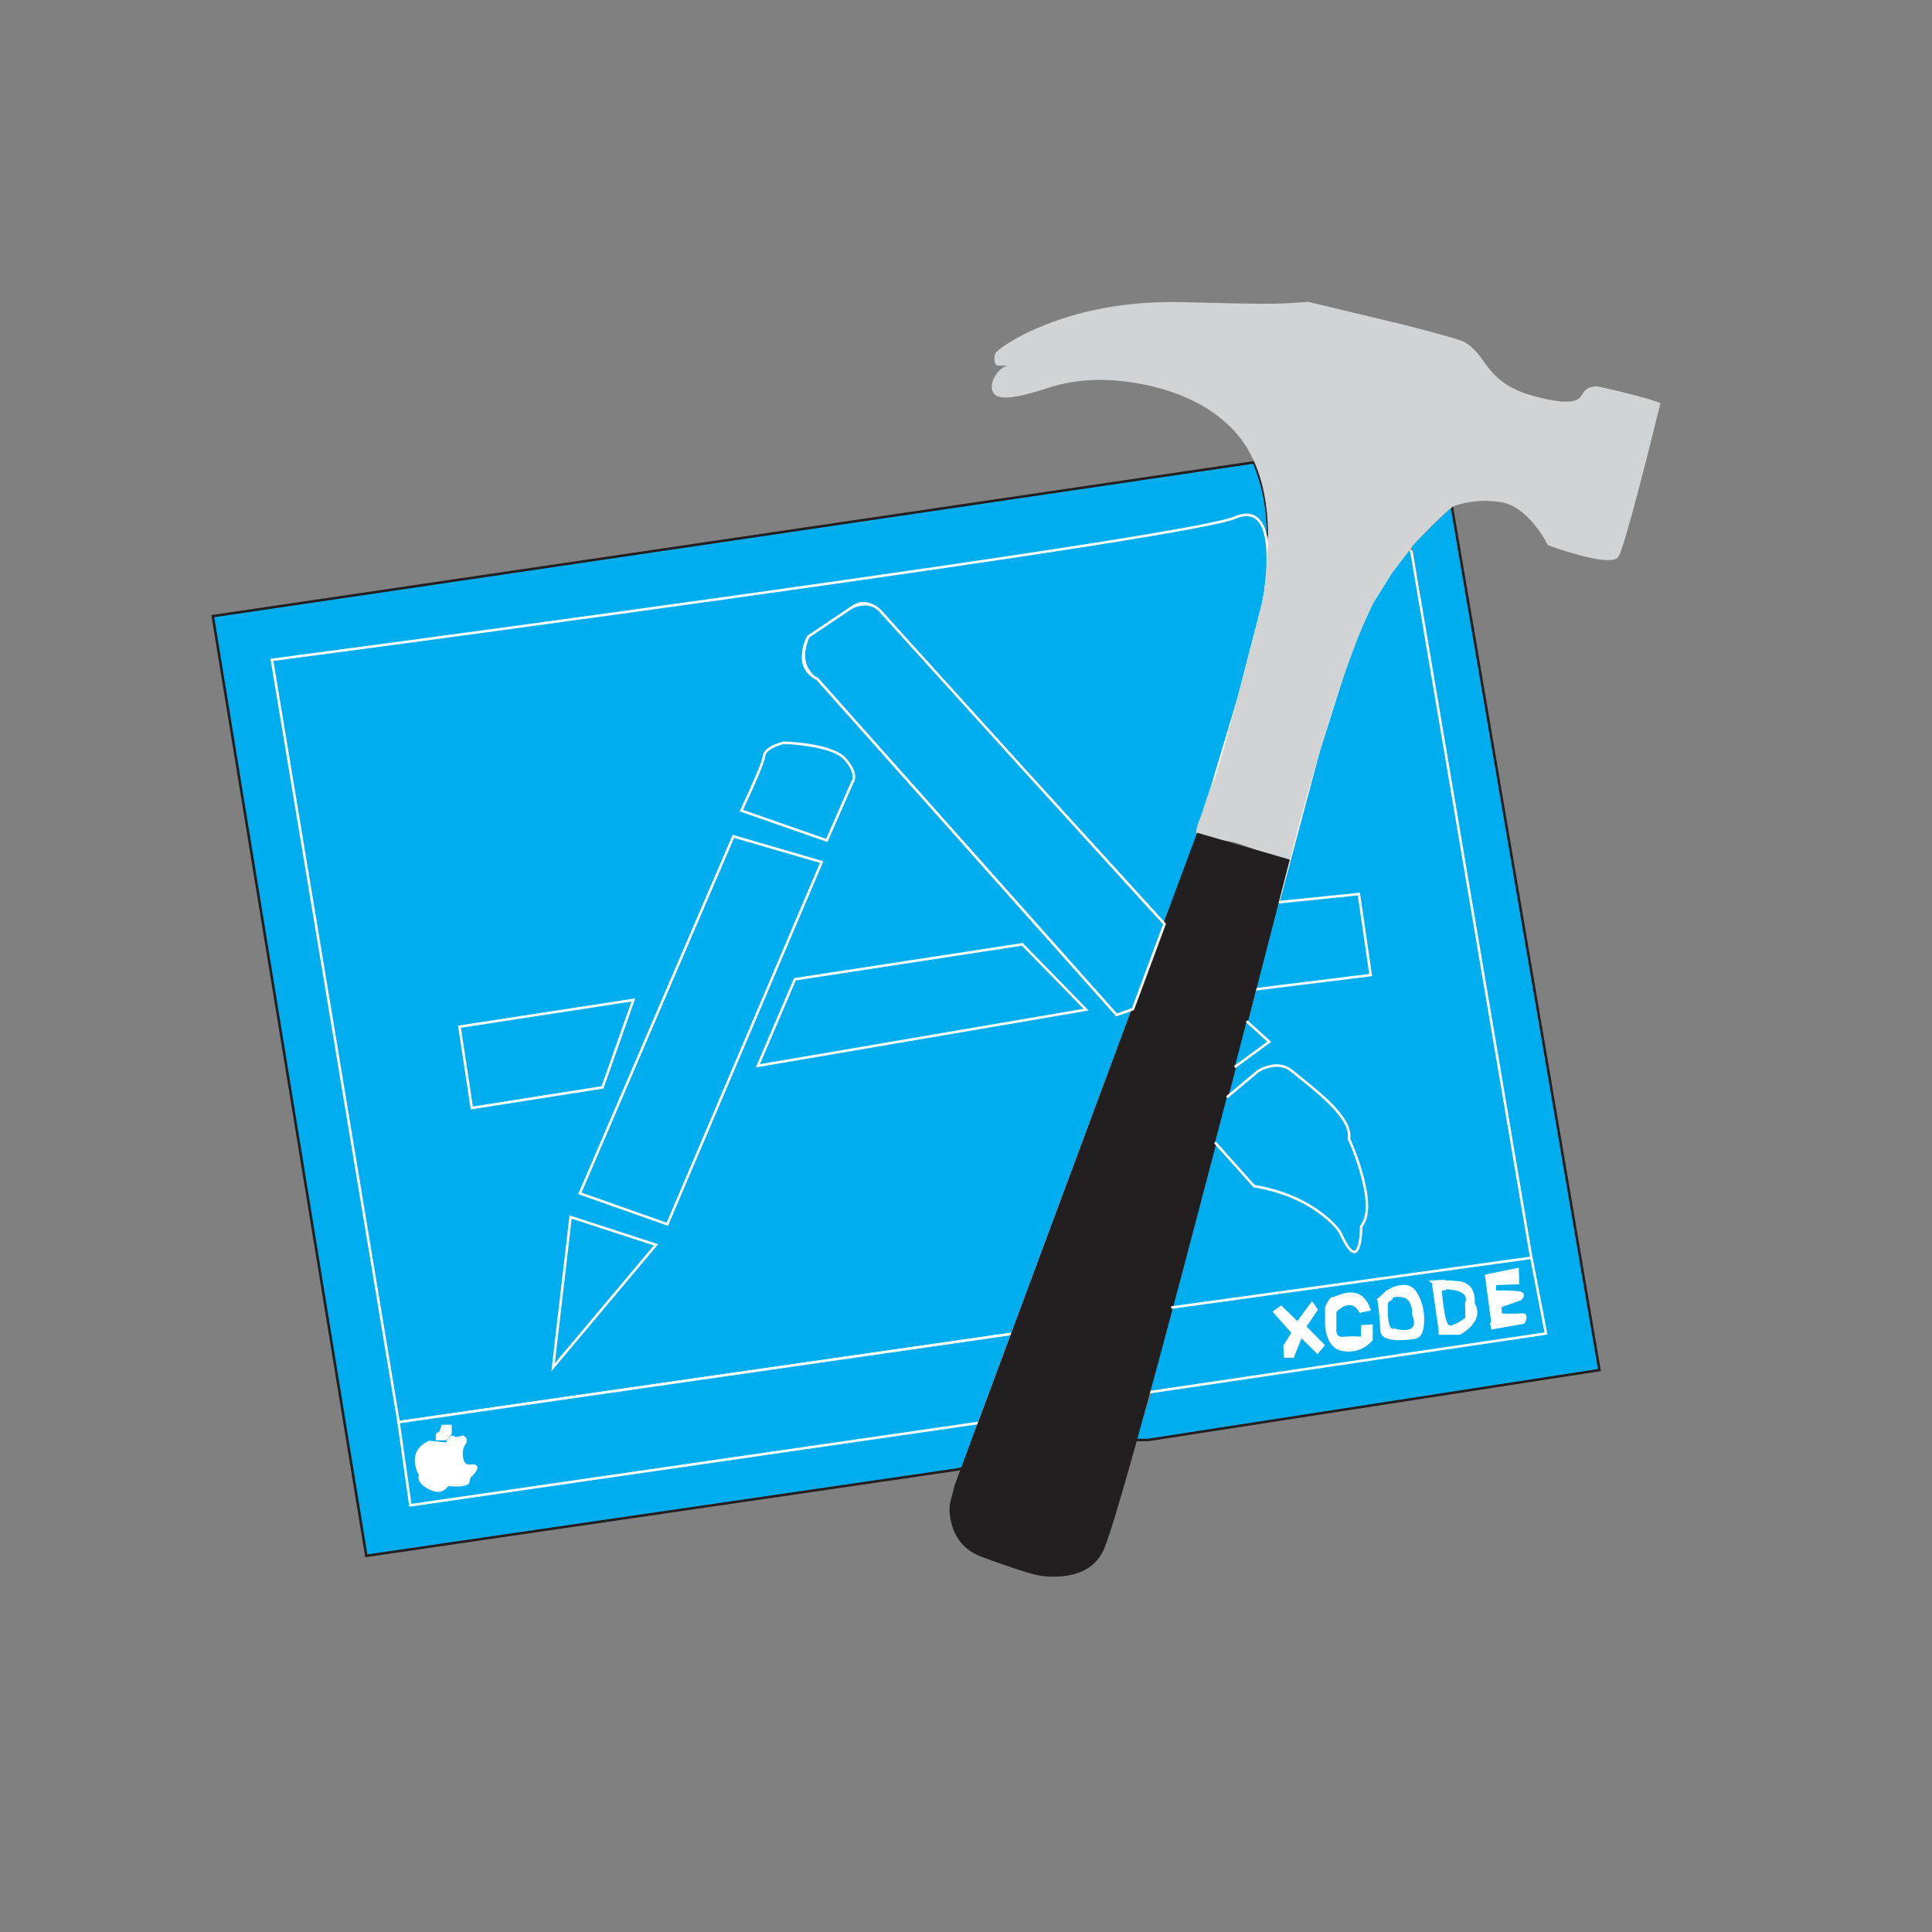 <?xml version="1.0" encoding="utf-8"?>
<svg width="64px" height="64px" viewBox="0 0 64 64" version="1.1" xmlns:xlink="http://www.w3.org/1999/xlink" xmlns="http://www.w3.org/2000/svg">
  <rect x="0" y="0" width="64" height="64" fill="#808080" stroke="none"/>
  <desc>Created with Lunacy</desc>
  <defs>
    <path d="M0 0L48.005 0L48.005 42.23L0 42.23L0 0Z" id="path_1" />
    <rect width="64" height="64" id="artboard_1" />
    <clipPath id="clip_1">
      <use xlink:href="#artboard_1" clip-rule="evenodd" />
    </clipPath>
    <clipPath id="mask_1">
      <use xlink:href="#path_1" />
    </clipPath>
  </defs>
  <g id="xcode" clip-path="url(#clip_1)">
    <g id="xcode" transform="translate(7 10)">
      <path d="M0 0L48.005 0L48.005 42.23L0 42.23L0 0Z" id="Background" fill="none" stroke="none" />
      <g clip-path="url(#mask_1)">
        <path d="M10.479 0L15.373 28.624L0.413 30.942L0 30.942" transform="translate(30.61 6.76)" id="Shape" fill="#00AEEF" stroke="none" />
        <path d="M10.521 0L15.422 28.666L0.417 30.991L0 30.991L0 30.907L0.41 30.907L15.324 28.596L10.451 0.091L10.438 0.014L10.521 0L10.521 0Z" transform="translate(30.61 6.753)" id="Vector" fill="#231F20" stroke="none" />
        <path d="M24.826 33.328L24.637 33.366L5.085 36.222L0 5.094L34.492 0C34.814 0.779 34.97 1.617 34.948 2.46" transform="translate(0.049 5.317)" id="Shape" fill="#00AEEF" stroke="none" />
        <path d="M24.883 33.416L24.693 33.455L5.099 36.316L0 5.105L34.567 0L34.579 0.03C34.907 0.823 35.061 1.649 35.039 2.507L34.955 2.505C34.976 1.67 34.829 0.866 34.514 0.093L0.097 5.176L5.169 36.22L24.678 33.371L24.866 33.334L24.883 33.416L24.883 33.416Z" transform="translate(0 5.27)" id="Vector" fill="#231F20" stroke="none" />
        <path d="M8.713 0L12.652 23.223L12.689 23.416L13.172 25.925L0 27.876L1.9 20.765L3.501 14.644L5.635 6.65L6.446 4.08L6.936 2.738L7.391 1.739L8.04 0.702L8.577 0L8.713 0" transform="translate(31.04 8.249)" id="Polyline" fill="#00AEEF" stroke="none" />
        <path d="M12.751 23.258L8.812 0.035L8.771 0.042L8.771 0L8.613 0L8.063 0.72L7.411 1.761L6.954 2.764L6.464 4.108L5.652 6.68L3.517 14.676L1.917 20.796L0 27.969L13.279 26.003L12.788 23.45L12.751 23.258ZM8.735 0.084L12.668 23.272L12.705 23.466L13.18 25.932L0.115 27.867L1.998 20.818L3.599 14.697L5.733 6.704L6.544 4.135L7.032 2.796L7.486 1.801L8.132 0.768L8.655 0.084L8.735 0.084Z" transform="translate(30.983 8.206)" id="Vector" fill="#FFFFFF" fill-rule="evenodd" stroke="none" />
        <path d="M30.674 10.582L32.042 6.007L32.838 2.931C32.838 2.931 33.548 -0.612 31.894 0.093C30.24 0.798 0 4.802 0 4.802L4.197 30.055L24.525 27.126L28.522 16.372L27.98 16.561L18.067 5.431C17.218 5.018 17.769 4.032 17.769 4.032C18.253 3.745 18.72 3.431 19.168 3.091C19.857 2.563 20.408 3.504 20.408 3.504L29.569 13.552" transform="translate(2.007 7.057)" id="Shape" fill="#00AEEF" stroke="none" />
        <path d="M30.763 10.638L30.682 10.614L32.05 6.04L32.05 6.038L32.846 2.965C32.963 2.378 33.012 1.821 32.993 1.292C32.976 0.835 32.896 0.507 32.754 0.307C32.582 0.066 32.318 0.022 31.959 0.175C31.267 0.47 25.745 1.344 15.393 2.795C10.253 3.516 5.154 4.212 0.098 4.881L4.28 30.05L24.543 27.131L28.5 16.484L28.016 16.653L18.09 5.509C17.724 5.328 17.563 5.03 17.607 4.616C17.628 4.411 17.686 4.224 17.781 4.054L17.786 4.044L17.796 4.039C18.279 3.752 18.744 3.44 19.192 3.1C19.495 2.868 19.805 2.871 20.121 3.109C20.273 3.225 20.396 3.362 20.491 3.522L29.634 13.55L29.648 13.566L29.586 13.623L20.422 3.573L20.42 3.569C20.331 3.417 20.214 3.286 20.07 3.177C19.788 2.964 19.513 2.961 19.243 3.168C18.796 3.506 18.331 3.819 17.849 4.105C17.763 4.262 17.71 4.435 17.69 4.625C17.651 5.002 17.799 5.273 18.135 5.437L18.142 5.44L28.041 16.555L28.642 16.346L24.604 27.207L4.211 30.146L0 4.809L0.043 4.803L0.043 4.803C5.114 4.132 10.226 3.435 15.381 2.712C25.726 1.261 31.241 0.39 31.926 0.097C32.326 -0.073 32.625 -0.02 32.822 0.258C32.975 0.472 33.06 0.816 33.077 1.289C33.097 1.824 33.047 2.389 32.928 2.983L32.928 2.984L32.131 6.061L30.763 10.638L30.763 10.638Z" transform="translate(1.959 7.014)" id="Vector" fill="#FFFFFF" stroke="none" />
        <path d="M0 3.158L3.835 2.682L3.443 0L0.748 0.274" transform="translate(34.571 19.617)" id="Polyline" fill="#00AEEF" stroke="none" />
        <path d="M0 3.162L0.017 3.16L3.792 2.692L3.412 0.092L0.757 0.362L0.748 0.278L3.484 0L3.888 2.765L0.01 3.246L0 3.162L0 3.162Z" transform="translate(34.566 19.571)" id="Vector" fill="#FFFFFF" stroke="none" />
        <path d="M0.262 0L0 0.233L0.262 0.327L0.411 0.208L0.262 0Z" transform="translate(38.68 32.799)" id="Shape" fill="#FFFFFF" stroke="none" />
        <path d="M0.55 0.278L0.351 0L0.316 0.031L0 0.311L0.352 0.437L0.55 0.278ZM0.337 0.125L0.163 0.28L0.336 0.342L0.435 0.262L0.337 0.125Z" transform="translate(38.599 32.736)" id="Vector" fill="#FFFFFF" fill-rule="evenodd" stroke="none" />
        <path d="M0 0.023L0.402 0L0.424 0.263L0.304 0.282L0 0.023L0 0.023Z" transform="translate(40.436 32.434)" id="Polygon" fill="#FFFFFF" stroke="none" />
        <path d="M0.548 0L0.105 0.025L0 0.031L0.398 0.371L0.577 0.343L0.548 0ZM0.215 0.103L0.424 0.282L0.486 0.272L0.471 0.089L0.215 0.103Z" transform="translate(40.329 32.39)" id="Vector" fill="#FFFFFF" fill-rule="evenodd" stroke="none" />
        <path d="M0 0.1L0.213 1.598L0.213 1.717L0.86 1.717C0.86 1.717 1.674 1.317 1.322 0.717C1.322 0.717 1.415 0.08 0.824 0.025C0.232 -0.031 0.397 0.025 0.397 0.025L0.416 0.21C0.416 0.21 1.286 0.21 1.091 0.717L1.1 1.218C1.1 1.218 0.594 1.588 0.462 1.449C0.331 1.31 0.231 0.283 0.231 0.283L0 0.1Z" transform="translate(40.483 32.456)" id="Shape" fill="#FFFFFF" stroke="none" />
        <path d="M0.328 0.303L0 0.043L0.015 0.148L0.227 1.642L0.227 1.802L0.926 1.802L0.935 1.797C1.076 1.728 1.201 1.633 1.311 1.512C1.534 1.267 1.571 1.013 1.423 0.75C1.436 0.642 1.426 0.533 1.392 0.421C1.318 0.182 1.149 0.05 0.884 0.025C0.633 0.001 0.484 -0.006 0.436 0.005C0.413 0.01 0.398 0.021 0.393 0.04C0.386 0.061 0.393 0.079 0.413 0.094L0.414 0.094L0.434 0.295L0.473 0.295C0.613 0.295 0.746 0.315 0.87 0.356C0.974 0.39 1.048 0.435 1.091 0.491C1.141 0.558 1.147 0.642 1.108 0.743L1.105 0.751L1.114 1.239Q0.654 1.572 0.55 1.462C0.469 1.376 0.395 0.996 0.33 0.321L0.328 0.303ZM1.19 0.766L1.199 1.281L1.182 1.294C0.824 1.555 0.593 1.631 0.488 1.52C0.395 1.421 0.315 1.03 0.248 0.347L0.113 0.24L0.311 1.637L0.311 1.717L0.906 1.717C1.034 1.653 1.148 1.566 1.248 1.456C1.447 1.237 1.479 1.012 1.342 0.78L1.335 0.767L1.337 0.753C1.352 0.653 1.343 0.551 1.311 0.446C1.249 0.243 1.104 0.13 0.876 0.109C0.691 0.091 0.565 0.083 0.498 0.084L0.511 0.211C0.646 0.214 0.775 0.236 0.896 0.276C1.017 0.315 1.105 0.37 1.158 0.44C1.226 0.53 1.237 0.639 1.19 0.766Z" transform="translate(40.427 32.414)" id="Vector" fill="#FFFFFF" fill-rule="evenodd" stroke="none" />
        <path d="M0.205 1.763L0.241 1.948L1.279 1.763C1.279 1.763 1.439 1.474 1.214 1.502C0.983 1.517 0.75 1.517 0.519 1.502L0.503 1.226L1.166 0.989C1.166 0.989 1.387 0.808 1.102 0.768C0.845 0.744 0.587 0.737 0.33 0.748L0.318 0.483L1.09 0.458L1.077 0L0 0.218" transform="translate(42.193 32.046)" id="Shape" fill="#FFFFFF" stroke="none" />
        <path d="M0.213 1.815L0.172 1.823L0.216 2.048L1.315 1.853L1.324 1.835C1.353 1.783 1.372 1.731 1.381 1.681C1.39 1.629 1.384 1.588 1.362 1.558C1.334 1.519 1.286 1.503 1.219 1.511C1.001 1.526 0.784 1.526 0.567 1.513L0.555 1.306L1.195 1.077L1.201 1.073C1.244 1.038 1.273 1.001 1.289 0.96C1.306 0.915 1.301 0.876 1.273 0.843C1.244 0.81 1.192 0.788 1.116 0.777L1.115 0.777L1.114 0.777C0.869 0.754 0.624 0.747 0.379 0.755L0.371 0.575L1.142 0.55L1.127 0L0 0.228L0.017 0.31L1.045 0.103L1.055 0.469L0.282 0.493L0.298 0.843L0.34 0.841C0.596 0.83 0.851 0.837 1.105 0.861C1.16 0.869 1.194 0.881 1.209 0.898C1.215 0.905 1.215 0.916 1.21 0.929C1.2 0.954 1.181 0.979 1.153 1.003L0.467 1.248L0.487 1.593L0.524 1.595C0.758 1.611 0.992 1.611 1.225 1.595L1.227 1.595L1.228 1.595C1.263 1.591 1.285 1.595 1.293 1.607C1.301 1.618 1.303 1.638 1.298 1.666C1.292 1.702 1.279 1.739 1.26 1.777L0.283 1.951L0.255 1.807L0.213 1.815L0.213 1.815Z" transform="translate(42.185 31.995)" id="Vector" fill="#FFFFFF" stroke="none" />
        <path d="M20.328 0L0 2.928L0.39 5.682L19.232 2.95L20.328 0L20.328 0Z" transform="translate(6.204 34.183)" id="Polygon" fill="#00AEEF" stroke="none" />
        <path d="M19.31 3.04L20.44 0L20.369 0.01L0 2.944L0.402 5.782L19.31 3.04ZM20.311 0.104L19.249 2.963L0.473 5.686L0.095 3.015L20.311 0.104Z" transform="translate(6.156 34.131)" id="Vector" fill="#FFFFFF" fill-rule="evenodd" stroke="none" />
        <path d="M0.268 0.193C0.268 0.193 0.932 -0.277 1.239 0.25C1.546 0.778 1.546 1.658 1.18 1.707C0.813 1.757 0.09 1.831 0.09 1.448C0.08 1.127 0.05 0.807 0 0.49L0.268 0.519C0.268 0.519 0.18 1.574 0.516 1.448C0.516 1.448 1.445 1.728 1.149 0.941C1.149 0.941 1.193 0.351 0.727 0.318C0.727 0.318 0.39 0.287 0.413 0.396C0.437 0.505 0.268 0.193 0.268 0.193L0.268 0.193Z" transform="translate(38.674 32.606)" id="Shape" fill="#FFFFFF" stroke="none" />
        <path d="M0.678 0.026C0.537 0.062 0.409 0.12 0.294 0.202L0.264 0.223L0.281 0.256C0.31 0.309 0.337 0.357 0.364 0.401C0.388 0.441 0.407 0.468 0.42 0.482C0.444 0.509 0.468 0.513 0.491 0.495C0.507 0.482 0.511 0.461 0.505 0.431C0.504 0.428 0.509 0.425 0.52 0.42C0.54 0.411 0.572 0.405 0.615 0.402C0.667 0.398 0.72 0.398 0.775 0.403C0.949 0.416 1.066 0.514 1.123 0.698C1.153 0.794 1.164 0.888 1.157 0.982L1.157 0.991L1.16 1C1.223 1.168 1.232 1.293 1.188 1.376C1.154 1.438 1.088 1.476 0.988 1.491C0.864 1.509 0.728 1.495 0.579 1.451L0.565 1.446L0.552 1.451C0.499 1.471 0.456 1.448 0.424 1.381Q0.375 1.28 0.358 1.071C0.345 0.908 0.346 0.74 0.361 0.566L0.364 0.525L0 0.485L0.009 0.54C0.058 0.855 0.088 1.172 0.098 1.492C0.099 1.684 0.247 1.795 0.544 1.825C0.715 1.843 0.945 1.832 1.235 1.793C1.439 1.765 1.545 1.568 1.554 1.202C1.563 0.859 1.486 0.549 1.325 0.272C1.187 0.034 0.971 -0.048 0.678 0.026ZM0.1 0.581C0.145 0.882 0.173 1.185 0.183 1.49L0.183 1.49L0.183 1.491C0.183 1.633 0.306 1.716 0.552 1.742C0.717 1.758 0.941 1.748 1.224 1.709C1.38 1.688 1.462 1.518 1.47 1.2Q1.482 0.709 1.252 0.315C1.135 0.113 0.951 0.045 0.699 0.108C0.58 0.138 0.472 0.185 0.374 0.25C0.395 0.288 0.416 0.324 0.436 0.357C0.439 0.361 0.441 0.366 0.444 0.37C0.454 0.359 0.468 0.35 0.486 0.343Q0.53 0.323 0.609 0.317C0.665 0.313 0.723 0.314 0.781 0.319Q1.1 0.342 1.203 0.673C1.236 0.776 1.248 0.878 1.242 0.978C1.311 1.167 1.318 1.312 1.262 1.416C1.215 1.503 1.128 1.556 1 1.574C0.867 1.594 0.723 1.581 0.568 1.535C0.473 1.565 0.4 1.526 0.348 1.418C0.311 1.341 0.286 1.228 0.274 1.078C0.262 0.923 0.262 0.764 0.273 0.6L0.1 0.581Z" transform="translate(38.624 32.562)" id="Vector" fill="#FFFFFF" fill-rule="evenodd" stroke="none" />
        <path d="M6.776 17.6C6.713 17.494 6.77 17.373 6.889 17.076C7.039 16.701 7.118 16.298 7.299 15.938C7.403 15.73 7.478 15.532 7.914 13.888C8.617 11.238 8.968 9.912 9.002 9.642C9.149 8.489 9.525 5.689 7.883 4.074C6.473 2.685 3.764 2.163 1.873 2.746C1.415 2.886 0.292 3.313 0.054 2.974C-0.049 2.828 0.011 2.581 0.1 2.428C0.373 1.96 1.186 1.905 1.192 1.928C1.199 1.951 0.222 2.069 0.123 2.019C0.106 1.995 0.095 1.969 0.089 1.941C0.07 1.861 0.074 1.778 0.1 1.7C0.158 1.522 2.387 -0.084 6.264 0.013L6.718 0.024C7.41 0.041 7.756 0.05 8.068 0.055C8.699 0.066 9.016 0.071 9.348 0.062C9.803 0.05 10.174 0.022 10.42 0L13.588 0.759C13.822 0.819 14.166 0.908 14.583 1.021C15.154 1.176 15.442 1.256 15.552 1.313C16.143 1.62 16.076 1.958 16.68 2.508C16.947 2.753 17.338 2.984 17.973 3.142C18.226 3.206 19.21 3.496 19.492 3.124C19.551 3.047 19.591 2.924 19.734 2.853C19.858 2.798 19.997 2.789 20.126 2.827C21.061 3.037 21.529 3.141 22.05 3.339C22.05 3.339 20.897 8.011 20.671 8.376C20.446 8.741 18.393 7.982 18.393 7.982C18.393 7.982 17.774 6.688 16.79 6.548C15.806 6.407 15.187 6.716 15.187 6.716C14.236 7.52 13.419 8.47 12.767 9.53C12.365 10.188 11.968 10.987 11.079 13.838C10.718 15.005 10.254 16.576 9.771 18.465C9.333 18.296 8.939 18.153 8.598 18.029C8.257 17.904 8.092 17.845 8.007 17.823C7.292 17.651 6.896 17.808 6.776 17.6L6.776 17.6Z" transform="translate(25.906 0.04)" id="Shape" fill="#D1D3D4" stroke="none" />
        <path d="M6.792 17.664L6.792 17.664C6.843 17.752 7.003 17.801 7.272 17.811C7.575 17.823 7.834 17.855 8.05 17.907C8.112 17.923 8.307 17.991 8.636 18.111C9.124 18.288 9.515 18.434 9.809 18.547L9.853 18.564L9.865 18.518Q10.463 16.182 11.173 13.894C11.829 11.789 12.39 10.357 12.856 9.595C13.509 8.533 14.311 7.599 15.263 6.794C15.363 6.745 15.502 6.702 15.681 6.663C16.047 6.585 16.432 6.574 16.837 6.632C17.236 6.689 17.617 6.94 17.981 7.387C18.164 7.611 18.306 7.83 18.408 8.043L18.415 8.058L18.431 8.064C18.775 8.191 19.128 8.303 19.49 8.399C20.232 8.597 20.655 8.611 20.76 8.441C20.912 8.194 21.373 6.511 22.144 3.391L22.153 3.355L22.118 3.342C21.77 3.21 21.132 3.04 20.203 2.831L20.191 2.829L20.188 2.828C20.046 2.787 19.906 2.797 19.77 2.857L19.769 2.857L19.768 2.858C19.69 2.897 19.618 2.97 19.552 3.078C19.534 3.108 19.52 3.129 19.511 3.142C19.347 3.358 18.875 3.364 18.096 3.159C18.067 3.152 18.047 3.147 18.036 3.144C17.492 3.008 17.067 2.8 16.761 2.52C16.588 2.362 16.418 2.16 16.25 1.913C16.061 1.635 15.853 1.437 15.625 1.318C15.545 1.277 15.219 1.178 14.647 1.023C14.353 0.943 14.021 0.856 13.651 0.761L10.476 0L10.469 0.001C10.116 0.032 9.76 0.053 9.4 0.063C9.172 0.069 8.746 0.066 8.122 0.055L6.772 0.024L6.318 0.013Q3.84 -0.049 1.787 0.757C1.323 0.939 0.918 1.138 0.573 1.355C0.29 1.532 0.136 1.657 0.113 1.729C0.084 1.816 0.08 1.904 0.1 1.992C0.108 2.026 0.121 2.057 0.141 2.086L0.147 2.095L0.157 2.099C0.194 2.118 0.308 2.121 0.499 2.108C0.325 2.196 0.197 2.31 0.116 2.45C-0.022 2.689 -0.037 2.886 0.073 3.041C0.223 3.255 0.778 3.206 1.738 2.893C1.834 2.862 1.901 2.84 1.939 2.829Q3.372 2.387 5.103 2.754Q6.875 3.13 7.906 4.146C8.6 4.828 9.005 5.795 9.121 7.045C9.185 7.733 9.151 8.599 9.018 9.643L9.013 9.68C8.991 9.857 8.634 11.249 7.943 13.856L7.926 13.92C7.618 15.082 7.414 15.763 7.314 15.961C7.242 16.106 7.157 16.331 7.061 16.638C6.996 16.847 6.943 17.002 6.903 17.103C6.897 17.118 6.888 17.14 6.877 17.168C6.775 17.421 6.747 17.586 6.792 17.664ZM0.798 2.081C0.5 2.17 0.297 2.307 0.189 2.492Q0.008 2.804 0.142 2.993C0.268 3.173 0.792 3.113 1.712 2.813C1.808 2.781 1.875 2.76 1.914 2.748Q3.368 2.3 5.12 2.672C6.318 2.926 7.266 3.397 7.965 4.086Q9.028 5.131 9.205 7.037C9.27 7.731 9.235 8.604 9.102 9.654L9.097 9.69C9.074 9.871 8.717 11.267 8.024 13.877L8.007 13.942C7.698 15.11 7.492 15.795 7.389 15.999C7.319 16.139 7.237 16.361 7.142 16.663C7.076 16.874 7.022 17.031 6.981 17.134C6.976 17.149 6.967 17.171 6.955 17.2C6.863 17.427 6.833 17.568 6.865 17.621L6.865 17.621C6.901 17.683 7.037 17.718 7.275 17.727C7.584 17.739 7.849 17.772 8.071 17.825C8.136 17.842 8.334 17.911 8.665 18.032C9.129 18.2 9.506 18.34 9.795 18.451Q10.388 16.136 11.092 13.868C11.75 11.758 12.314 10.318 12.784 9.551C13.442 8.48 14.252 7.538 15.213 6.727L15.216 6.723L15.221 6.721C15.327 6.668 15.475 6.621 15.664 6.581Q16.227 6.46 16.849 6.548C17.27 6.608 17.669 6.87 18.046 7.333C18.229 7.558 18.373 7.777 18.477 7.991C18.812 8.115 19.157 8.224 19.512 8.318C20.213 8.505 20.605 8.531 20.688 8.396C20.835 8.158 21.29 6.495 22.053 3.408C21.702 3.279 21.079 3.115 20.184 2.914L20.17 2.91L20.169 2.91L20.167 2.91C20.044 2.874 19.923 2.882 19.805 2.934C19.742 2.966 19.681 3.029 19.625 3.122C19.605 3.155 19.589 3.178 19.578 3.193C19.391 3.439 18.89 3.455 18.075 3.241C18.046 3.234 18.027 3.229 18.016 3.226C17.458 3.086 17.021 2.872 16.704 2.582Q16.437 2.338 16.18 1.96C15.999 1.694 15.801 1.505 15.586 1.393C15.512 1.355 15.191 1.258 14.625 1.104C14.331 1.025 14 0.938 13.631 0.843L10.47 0.085C10.117 0.117 9.762 0.137 9.402 0.147C9.173 0.153 8.746 0.151 8.12 0.14L6.77 0.108L6.316 0.097Q3.855 0.036 1.818 0.835C1.358 1.016 0.958 1.213 0.618 1.426C0.352 1.593 0.21 1.703 0.193 1.756C0.169 1.828 0.166 1.9 0.183 1.974C0.187 1.993 0.194 2.011 0.204 2.027C0.256 2.042 0.437 2.033 0.746 2.001C0.758 2 0.77 1.999 0.782 1.998C0.784 1.997 0.785 1.997 0.787 1.996C1.1 1.905 1.266 1.892 1.286 1.959C1.294 1.987 1.281 2.006 1.248 2.016C1.24 2.019 1.228 2.021 1.214 2.024C1.187 2.03 1.149 2.036 1.101 2.043C1.011 2.056 0.91 2.069 0.798 2.081Z" transform="translate(25.853 -0.003)" id="Vector" fill="#D1D3D4" fill-rule="evenodd" stroke="none" />
        <path d="M0 0.886L5.76 0L4.738 2.897L0.408 3.578L0 0.886L0 0.886Z" transform="translate(8.221 23.124)" id="Polygon" fill="#00AEEF" stroke="none" />
        <path d="M5.872 0L0.042 0.897L0 0.903L0.421 3.679L4.817 2.987L5.872 0ZM0.096 0.974L0.492 3.583L4.754 2.911L5.745 0.105L0.096 0.974Z" transform="translate(8.173 23.072)" id="Vector" fill="#FFFFFF" fill-rule="evenodd" stroke="none" />
        <path d="M1.227 1.157L8.76 0L10.873 2.163L0 4.022L1.227 1.157L1.227 1.157Z" transform="translate(18.105 21.283)" id="Polygon" fill="#00AEEF" stroke="none" />
        <path d="M8.844 0L1.29 1.16L1.267 1.164L0 4.122L11.028 2.236L8.844 0ZM1.326 1.24L0.139 4.013L10.856 2.18L8.814 0.09L1.326 1.24Z" transform="translate(18.036 21.238)" id="Vector" fill="#FFFFFF" fill-rule="evenodd" stroke="none" />
        <path d="M0 2.247L2.829 3.236L3.681 1.295C3.681 1.295 3.886 1.056 3.443 0.545C2.999 0.034 1.398 0 1.398 0C1.398 0 0.784 0.169 0.75 0.443C0.716 0.717 0 2.247 0 2.247L0 2.247Z" transform="translate(17.559 14.605)" id="Shape" fill="#00AEEF" stroke="none" />
        <path d="M0.02 2.271L0 2.314L0.044 2.329L2.91 3.331L3.776 1.36C3.814 1.312 3.832 1.243 3.829 1.153C3.823 0.978 3.724 0.78 3.532 0.56C3.341 0.339 2.936 0.18 2.319 0.081C2.013 0.033 1.726 0.006 1.457 0L1.451 0L1.445 0.002Q0.803 0.178 0.766 0.48C0.744 0.659 0.495 1.256 0.02 2.271ZM2.864 3.225L3.703 1.315L3.707 1.31C3.734 1.279 3.747 1.227 3.744 1.156C3.739 1.001 3.647 0.821 3.469 0.615C3.29 0.41 2.903 0.26 2.305 0.165C2.006 0.117 1.724 0.09 1.461 0.085C1.074 0.192 0.87 0.327 0.85 0.49C0.827 0.675 0.583 1.267 0.116 2.265L2.864 3.225Z" transform="translate(17.501 14.563)" id="Vector" fill="#FFFFFF" fill-rule="evenodd" stroke="none" />
        <path d="M5.086 0L0 11.827L2.897 12.85L8.01 0.852L5.086 0L5.086 0Z" transform="translate(12.208 17.705)" id="Polygon" fill="#00AEEF" stroke="none" />
        <path d="M8.124 0.876L5.119 0L5.104 0.034L0 11.903L2.977 12.954L8.124 0.876ZM8.009 0.93L5.167 0.102L0.113 11.853L2.931 12.848L8.009 0.93Z" transform="translate(12.152 17.654)" id="Vector" fill="#FFFFFF" fill-rule="evenodd" stroke="none" />
        <path d="M0.58 0L0 4.976L3.408 0.92L0.58 0L0.58 0Z" transform="translate(11.322 30.316)" id="Polygon" fill="#00AEEF" stroke="none" />
        <path d="M3.539 0.955L0.602 0L0.596 0.051L0 5.167L3.539 0.955ZM0.674 0.112L0.116 4.897L3.394 0.997L0.674 0.112Z" transform="translate(11.264 30.26)" id="Vector" fill="#FFFFFF" fill-rule="evenodd" stroke="none" />
        <path d="M0.008 22.19C0.008 22.19 -0.156 23.456 1.041 23.898C2.238 24.341 2.762 24.477 2.762 24.477C2.762 24.477 4.402 24.887 4.994 23.748C5.586 22.61 11.176 0.869 11.176 0.869L8.182 0L0.166 21.571L0.008 22.19Z" transform="translate(24.499 17.636)" id="Shape" fill="#231F20" stroke="none" />
        <path d="M0.172 21.61L0.012 22.233L0.012 22.236C-0.016 22.453 0.007 22.688 0.081 22.941C0.23 23.451 0.56 23.8 1.072 23.99C1.872 24.285 2.447 24.478 2.798 24.569C3.076 24.638 3.378 24.66 3.705 24.633C4.366 24.578 4.823 24.307 5.077 23.819C5.473 23.058 7.535 15.429 11.263 0.931L11.273 0.891L8.202 0L0.172 21.61ZM11.171 0.95L8.254 0.103L0.252 21.635L0.095 22.249C0.069 22.454 0.091 22.677 0.162 22.918C0.303 23.4 0.616 23.731 1.102 23.91C1.898 24.205 2.471 24.397 2.819 24.487C3.087 24.554 3.381 24.575 3.699 24.549C4.328 24.497 4.763 24.241 5.003 23.78C5.395 23.026 7.452 15.415 11.171 0.95Z" transform="translate(24.454 17.585)" id="Vector" fill="#231F20" fill-rule="evenodd" stroke="none" />
        <path d="M0.338 1.411L0.61 0.974L0 0.283L0.221 0.125L0.764 0.654L1.245 0L1.392 0.209L1.011 0.775L1.62 1.389L1.426 1.623L0.882 1.088L0.613 1.759L0.357 1.759L0.338 1.411L0.338 1.411Z" transform="translate(35.217 33.173)" id="Polygon" fill="#FFFFFF" stroke="none" />
        <path d="M0.62 1.05L0.365 1.461L0.358 1.472L0.379 1.874L0.705 1.874L0.96 1.234L1.492 1.758L1.739 1.459L1.128 0.843L1.506 0.281L1.309 0L0.822 0.662L0.288 0.142L0 0.348L0.62 1.05ZM0.125 0.362L0.725 1.042L0.444 1.494L0.459 1.789L0.647 1.789L0.929 1.085L1.485 1.633L1.626 1.464L1.019 0.853L1.404 0.282L1.307 0.145L0.832 0.79L0.279 0.252L0.125 0.362Z" transform="translate(35.154 33.101)" id="Vector" fill="#FFFFFF" fill-rule="evenodd" stroke="none" />
        <path d="M1.423 0.524C1.101 -0.389 0.314 0.175 0.233 0.144C0.152 0.112 5.66487e-05 0.453 5.66487e-05 0.453L5.66487e-05 0.967C5.66487e-05 0.967 -0.018 1.786 0.573 1.862C0.917 1.909 1.262 1.783 1.495 1.525L1.495 1.064L1.191 1.082L1.191 1.469C0.978 1.451 0.764 1.451 0.551 1.469C0.256 1.5 0.291 1.165 0.291 1.165L0.291 0.588C0.86 0.019 1.124 0.588 1.124 0.588L1.423 0.524Z" transform="translate(36.936 32.856)" id="Shape" fill="#FFFFFF" stroke="none" />
        <path d="M1.142 0.677L1.522 0.597L1.506 0.552C1.388 0.219 1.198 0.036 0.934 0.004C0.791 -0.013 0.607 0.022 0.382 0.111C0.321 0.134 0.291 0.146 0.291 0.146C0.212 0.115 0.116 0.226 0.004 0.477L0 0.485L0 1.009C-0.003 1.149 0.02 1.293 0.067 1.441C0.165 1.744 0.346 1.912 0.61 1.946Q1.182 2.023 1.569 1.595L1.58 1.583L1.58 1.061L1.192 1.084L1.192 1.465C0.991 1.45 0.79 1.451 0.59 1.469C0.488 1.479 0.423 1.442 0.393 1.356C0.376 1.309 0.37 1.26 0.376 1.211L0.376 1.208L0.376 0.647C0.593 0.434 0.782 0.37 0.944 0.453C1.027 0.496 1.088 0.561 1.128 0.647L1.142 0.677ZM0.291 1.204L0.291 0.612L0.304 0.599C0.555 0.348 0.781 0.274 0.982 0.378C1.072 0.425 1.141 0.492 1.189 0.581L1.409 0.535C1.303 0.263 1.141 0.114 0.924 0.088Q0.731 0.065 0.412 0.189C0.332 0.221 0.281 0.233 0.26 0.225C0.231 0.213 0.173 0.306 0.085 0.503L0.085 1.009Q0.08 1.207 0.148 1.415C0.235 1.684 0.392 1.833 0.621 1.862Q1.141 1.933 1.495 1.55L1.495 1.15L1.276 1.163L1.276 1.557L1.23 1.553Q0.914 1.525 0.597 1.553C0.452 1.568 0.358 1.512 0.313 1.384C0.292 1.325 0.285 1.265 0.291 1.204Z" transform="translate(36.894 32.814)" id="Vector" fill="#FFFFFF" fill-rule="evenodd" stroke="none" />
        <path d="M0.392 1.051L1.418 0.19C1.418 0.19 2.06 -0.238 2.56 0.19C3.059 0.618 4.577 1.663 4.436 2.424C4.436 2.424 5.436 4.611 4.841 5.324C4.841 5.324 4.841 7.084 4.152 5.538C4.152 5.538 3.401 4.35 1.293 3.993L0 2.547" transform="translate(33.248 25.298)" id="Shape" fill="#00AEEF" stroke="none" />
        <path d="M0.396 1.062L1.424 0.199L1.426 0.198C1.538 0.124 1.67 0.069 1.823 0.032C2.135 -0.043 2.4 0.014 2.619 0.201C2.671 0.246 2.77 0.326 2.917 0.443C3.413 0.838 3.771 1.154 3.992 1.392C4.385 1.814 4.558 2.171 4.511 2.462C4.676 2.825 4.817 3.217 4.934 3.639C5.169 4.49 5.163 5.071 4.915 5.383C4.914 5.673 4.885 5.902 4.827 6.068C4.801 6.142 4.769 6.195 4.731 6.225C4.681 6.267 4.624 6.271 4.562 6.237C4.446 6.174 4.308 5.962 4.146 5.601C4.024 5.408 3.815 5.2 3.519 4.976C2.923 4.525 2.189 4.225 1.317 4.078L1.302 4.075L0 2.618L0.063 2.562L1.346 3.997C2.225 4.148 2.966 4.452 3.57 4.909C3.875 5.14 4.091 5.356 4.219 5.559L4.221 5.561L4.222 5.564C4.376 5.909 4.503 6.109 4.602 6.163C4.631 6.178 4.657 6.178 4.678 6.16C4.703 6.139 4.726 6.099 4.747 6.04C4.803 5.88 4.831 5.656 4.831 5.368L4.831 5.352L4.841 5.341C5.079 5.055 5.083 4.495 4.852 3.661C4.736 3.24 4.595 2.848 4.429 2.485L4.423 2.473L4.426 2.46C4.475 2.194 4.31 1.857 3.931 1.45C3.712 1.215 3.357 0.901 2.865 0.509C2.717 0.392 2.617 0.31 2.564 0.265C2.367 0.096 2.126 0.046 1.843 0.114C1.7 0.148 1.578 0.199 1.475 0.267L0.45 1.126L0.396 1.062L0.396 1.062Z" transform="translate(33.217 25.255)" id="Vector" fill="#FFFFFF" stroke="none" />
        <path d="M0 1.518L1.144 0.679L0.396 0" transform="translate(33.901 23.829)" id="Polyline" fill="#00AEEF" stroke="none" />
        <path d="M0 1.515L0.042 1.484L1.102 0.707L0.409 0.077L0.392 0.062L0.449 0L1.236 0.714L0.05 1.583L0 1.515L0 1.515Z" transform="translate(33.876 23.798)" id="Vector" fill="#FFFFFF" stroke="none" />
        <path d="M0.437 0.172L1.016 0.234C1.016 0.234 1.152 -0.062 1.226 0.012C1.3 0.085 1.547 0 1.547 0C1.592 0.017 1.626 0.056 1.636 0.103C1.646 0.151 1.63 0.2 1.596 0.234C1.472 0.394 1.427 1.011 1.817 0.962C2.208 0.913 1.817 1.283 1.817 1.283C1.817 1.283 1.756 1.307 1.733 1.479C1.71 1.651 1.03 1.59 1.03 1.59C1.03 1.59 0.883 1.936 0.44 1.701C-0.003 1.466 0.143 1.27 0.143 1.27C0.143 1.27 -0.327 0.53 0.437 0.172L0.437 0.172Z" transform="translate(6.783 37.596)" id="Shape" fill="#FFFFFF" stroke="none" />
        <path d="M1.033 0.233L0.484 0.175L0.472 0.174L0.462 0.179C0.125 0.336 -0.027 0.578 0.004 0.904C0.019 1.055 0.063 1.192 0.136 1.315C0.117 1.353 0.114 1.399 0.127 1.452C0.155 1.569 0.266 1.679 0.462 1.783Q0.761 1.941 0.966 1.814C1.025 1.778 1.069 1.733 1.098 1.68C1.559 1.718 1.799 1.668 1.817 1.529C1.83 1.431 1.85 1.377 1.875 1.367L1.883 1.364L1.889 1.358C1.957 1.293 2.008 1.231 2.043 1.169C2.08 1.104 2.086 1.052 2.06 1.013C2.03 0.967 1.962 0.951 1.855 0.965C1.708 0.983 1.622 0.9 1.598 0.716C1.575 0.537 1.599 0.401 1.67 0.307C1.716 0.26 1.733 0.204 1.719 0.139C1.706 0.073 1.667 0.029 1.604 0.005L1.589 0L1.575 0.005C1.428 0.056 1.335 0.063 1.298 0.027C1.264 -0.007 1.224 -0.007 1.179 0.027C1.155 0.045 1.128 0.075 1.1 0.117C1.076 0.153 1.053 0.192 1.033 0.233ZM1.587 0.09C1.415 0.147 1.299 0.146 1.239 0.087L1.23 0.094C1.213 0.107 1.193 0.13 1.171 0.163C1.143 0.205 1.118 0.249 1.097 0.296L1.084 0.324L0.487 0.26C0.194 0.401 0.061 0.613 0.088 0.896C0.102 1.042 0.147 1.174 0.221 1.292L0.237 1.317L0.22 1.34C0.203 1.362 0.199 1.393 0.209 1.433Q0.242 1.571 0.502 1.709C0.672 1.799 0.812 1.81 0.921 1.743C0.975 1.709 1.013 1.668 1.034 1.619L1.046 1.591L1.076 1.593C1.503 1.631 1.722 1.606 1.734 1.518C1.75 1.394 1.784 1.318 1.836 1.292C1.895 1.235 1.94 1.18 1.97 1.128C1.99 1.093 1.996 1.07 1.989 1.059C1.979 1.043 1.937 1.04 1.865 1.049C1.663 1.074 1.546 0.967 1.514 0.727C1.488 0.524 1.518 0.366 1.605 0.253L1.606 0.25L1.609 0.248C1.635 0.223 1.644 0.192 1.637 0.157C1.63 0.126 1.614 0.104 1.587 0.09Z" transform="translate(6.741 37.551)" id="Vector" fill="#FFFFFF" fill-rule="evenodd" stroke="none" />
        <path d="M0.123 0.197L0.186 0L0.444 0L0.444 0.246L0.3 0.431L0 0.431L0 0.284L0.123 0.197L0.123 0.197Z" transform="translate(7.478 37.238)" id="Polygon" fill="#FFFFFF" stroke="none" />
        <path d="M0.197 0L0.129 0.212L0 0.304L0 0.516L0.363 0.516L0.528 0.303L0.528 0L0.197 0ZM0.259 0.084L0.206 0.252L0.201 0.265L0.084 0.348L0.084 0.431L0.322 0.431L0.444 0.274L0.444 0.084L0.259 0.084Z" transform="translate(7.436 37.196)" id="Vector" fill="#FFFFFF" fill-rule="evenodd" stroke="none" />
        <path d="M11.931 0L0 1.65L0.012 1.734L11.942 0.084L11.931 0L11.931 0Z" transform="translate(31.793 31.623)" id="Vector" fill="#FFFFFF" stroke="none" />
        <path d="M10.898 13.414L10.355 13.603L0.443 2.474C0.443 2.474 -0.306 2.122 0.144 1.074L1.544 0.134C1.544 0.134 2.135 -0.238 2.556 0.258C2.978 0.753 11.944 10.595 11.944 10.595L10.898 13.414Z" transform="translate(19.632 10.014)" id="Shape" fill="#00AEEF" stroke="none" />
        <path d="M10.387 13.695L10.956 13.497L10.975 13.49L12.037 10.628L7.311 5.437L2.633 0.273L2.632 0.272C2.446 0.054 2.212 -0.033 1.93 0.011C1.79 0.032 1.669 0.076 1.566 0.141L1.565 0.141L0.154 1.089L0.149 1.1C-0.044 1.55 -0.05 1.927 0.132 2.232C0.222 2.382 0.332 2.488 0.461 2.551L10.387 13.695ZM0.222 1.145Q-0.044 1.773 0.205 2.188C0.288 2.327 0.388 2.424 0.505 2.479L0.513 2.482L10.412 13.597L10.909 13.424L11.94 10.647L7.249 5.493L2.569 0.328L2.568 0.328C2.403 0.133 2.194 0.055 1.942 0.094C1.815 0.114 1.704 0.153 1.611 0.212L1.61 0.212L0.222 1.145Z" transform="translate(19.588 9.972)" id="Vector" fill="#FFFFFF" fill-rule="evenodd" stroke="none" />
        <path d="M0.278 2.958L0 1.25C0 1.25 1.272 -0.046 1.288 0.001" transform="translate(39.781 6.837)" id="Shape" fill="#00AEEF" stroke="none" />
        <path d="M0.078 0.101L0.052 0L0 0.078" transform="translate(39.641 8.214)" id="Polyline" fill="#00AEEF" stroke="none" />
      </g>
    </g>
  </g>
</svg>